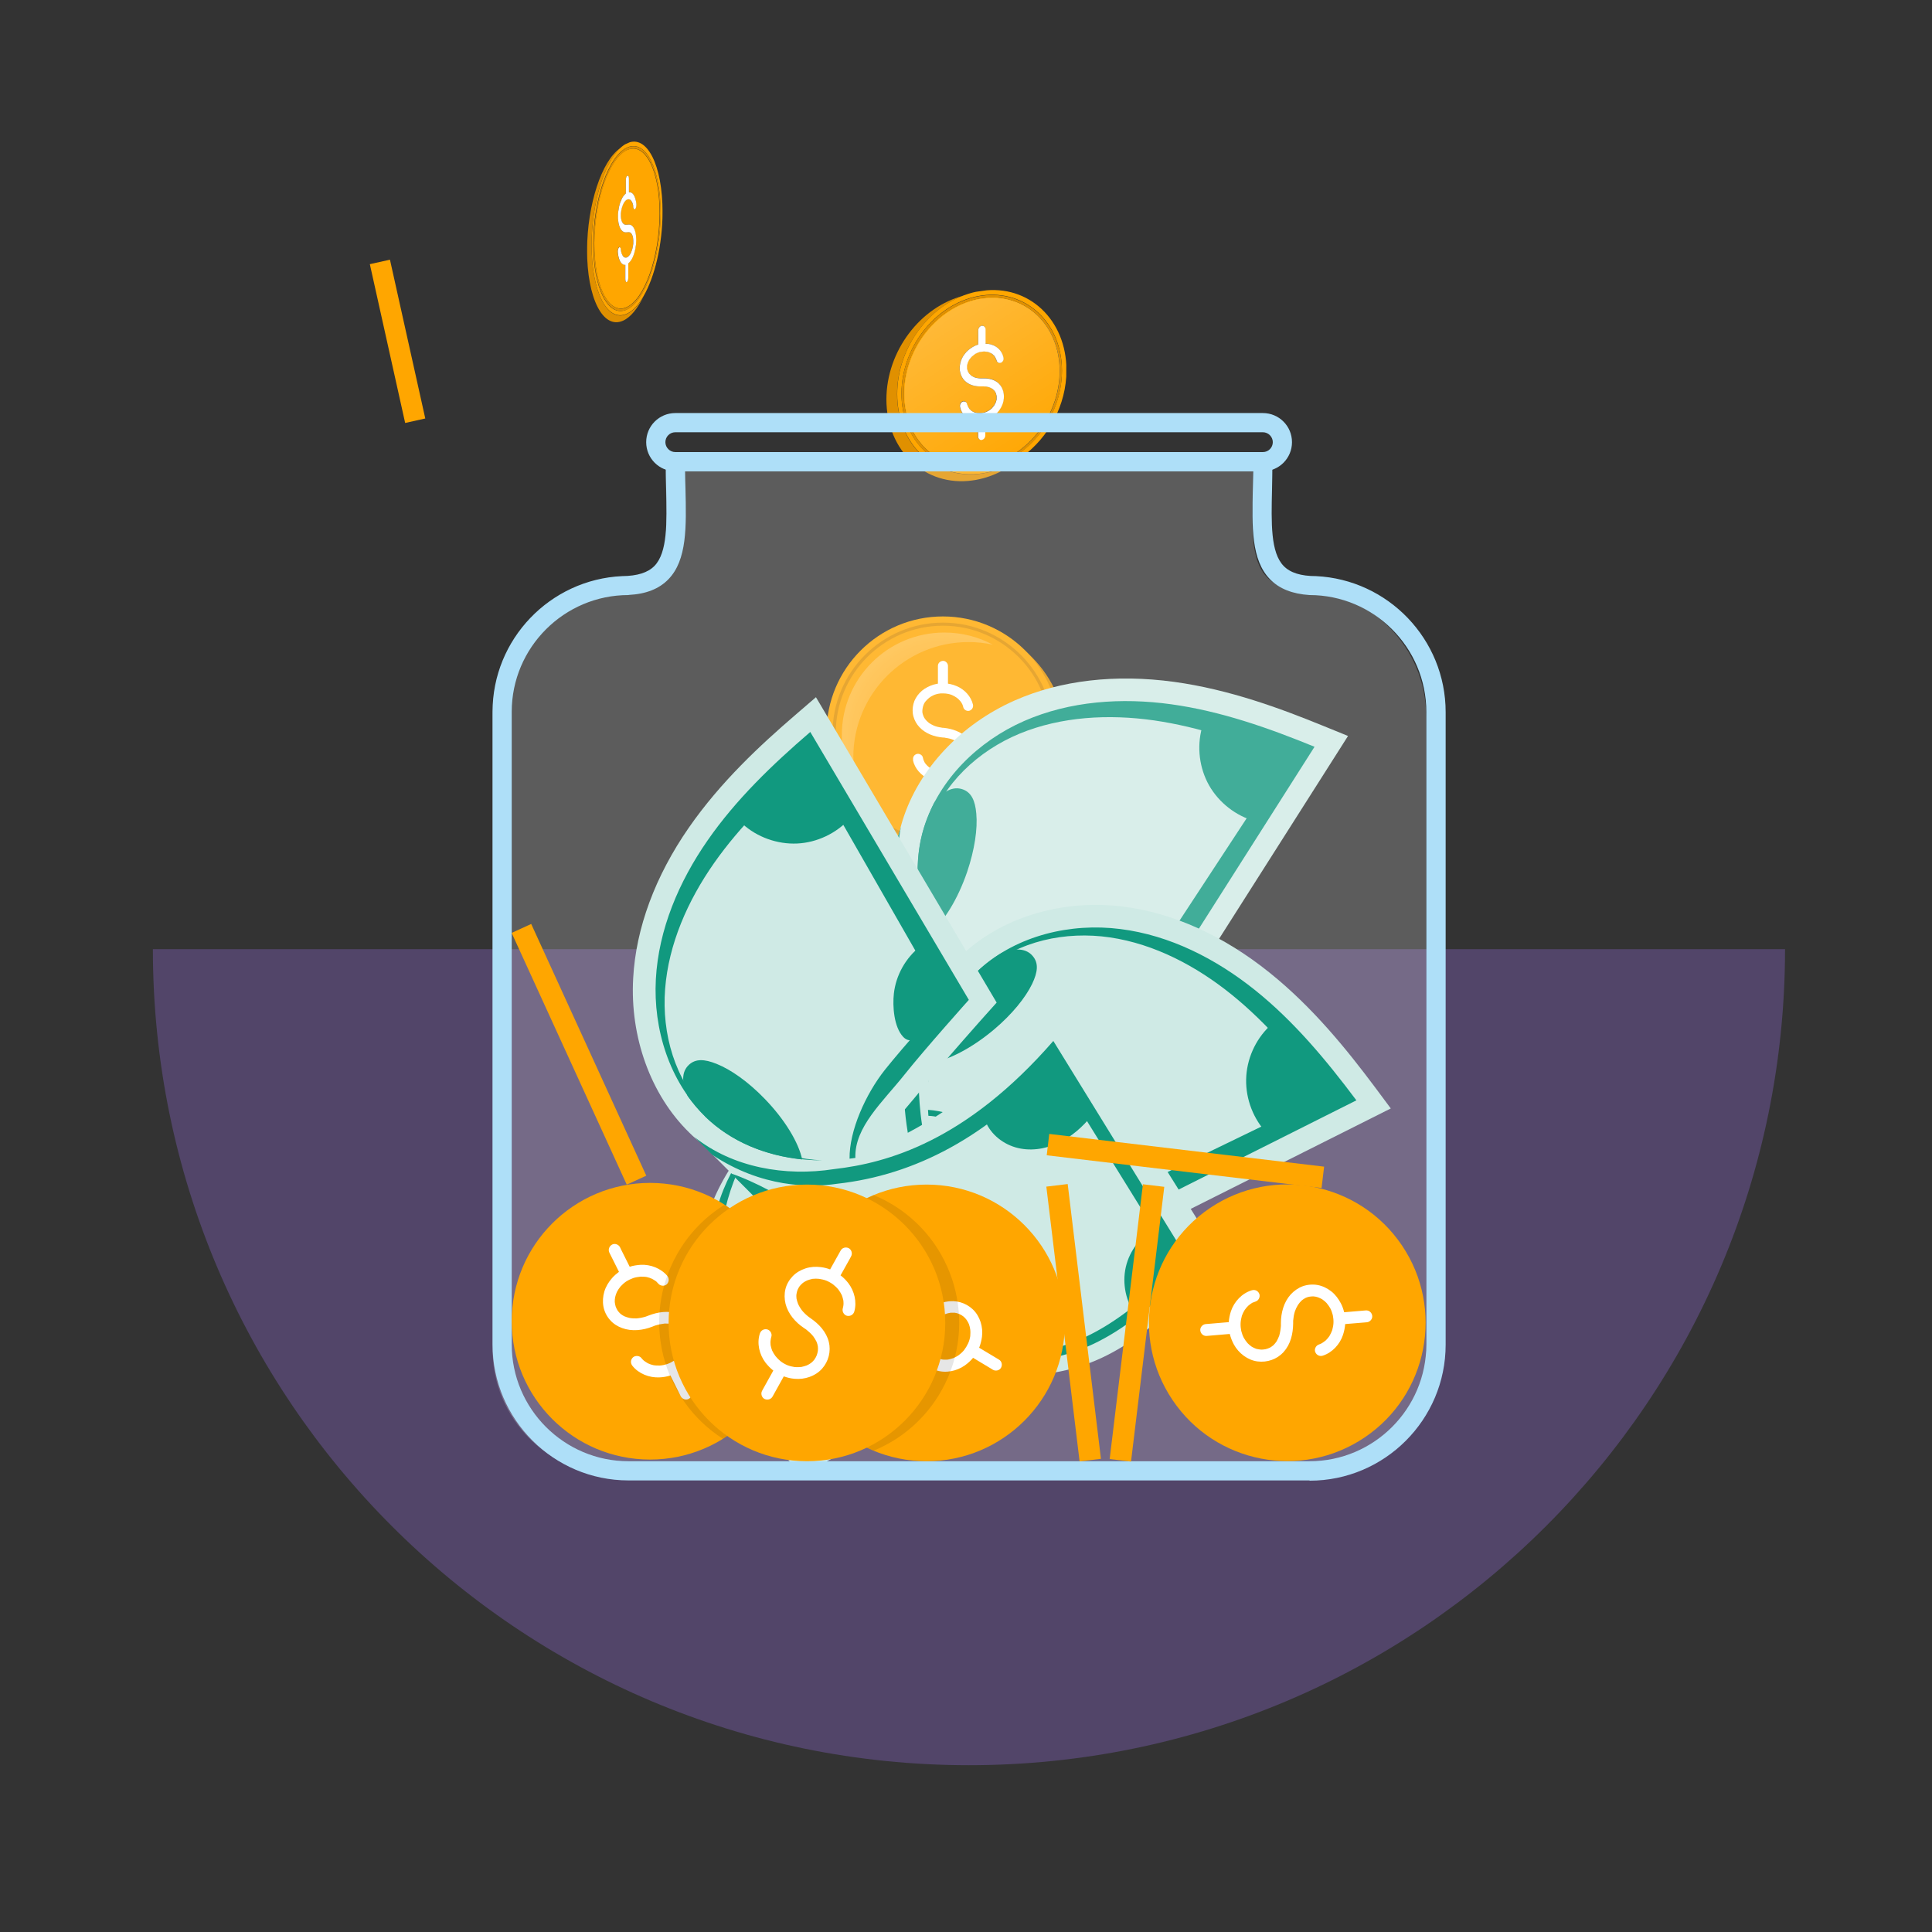 <?xml version="1.0" encoding="UTF-8"?>
<svg id="Layer_1" data-name="Layer 1" xmlns="http://www.w3.org/2000/svg" xmlns:xlink="http://www.w3.org/1999/xlink" viewBox="0 0 150 150">
  <rect x="0" y="0" width="150" height="150" fill="#333333" stroke="none"/>
  <defs>
    <style>
      .cls-1 {
        fill: none;
      }

      .cls-2 {
        fill: url(#linear-gradient);
        opacity: .7;
      }

      .cls-3 {
        clip-path: url(#clippath);
      }

      .cls-4 {
        opacity: .1;
      }

      .cls-5, .cls-6 {
        fill: #fff;
      }

      .cls-7 {
        fill: #ffa600;
      }

      .cls-8 {
        fill: #996ee9;
      }

      .cls-9 {
        fill: #aedff8;
      }

      .cls-10 {
        fill: #cfeae5;
      }

      .cls-11 {
        fill: #e09000;
      }

      .cls-12 {
        fill: #11997f;
      }

      .cls-13 {
        clip-path: url(#clippath-1);
      }

      .cls-6 {
        opacity: .2;
      }

      .cls-14 {
        opacity: .3;
      }

      .cls-15 {
        fill: url(#radial-gradient);
        opacity: .6;
      }

      .cls-16 {
        isolation: isolate;
      }
    </style>
    <radialGradient id="radial-gradient" cx="73.46" cy="57.13" fx="73.46" fy="57.13" r="8.45" gradientUnits="userSpaceOnUse">
      <stop offset="0" stop-color="#fff" stop-opacity="0"/>
      <stop offset="1" stop-color="#fff" stop-opacity=".4"/>
    </radialGradient>
    <clipPath id="clippath">
      <polygon class="cls-1" points="68.8 38.24 68.83 23.63 82.8 21.67 82.77 36.28 68.8 38.24"/>
    </clipPath>
    <linearGradient id="linear-gradient" x1="79.85" y1="35.21" x2="73.25" y2="25.07" gradientUnits="userSpaceOnUse">
      <stop offset="0" stop-color="#fff" stop-opacity=".02"/>
      <stop offset="1" stop-color="#fff" stop-opacity=".3"/>
    </linearGradient>
    <clipPath id="clippath-1">
      <polygon class="cls-1" points="45.56 26.16 45.61 12.51 51.46 9.9 51.41 23.55 45.56 26.16"/>
    </clipPath>
  </defs>
  <g>
    <g>
      <circle class="cls-11" cx="73.72" cy="57.41" r="9.04"/>
      <circle class="cls-7" cx="73.21" cy="56.9" r="9.04"/>
      <g>
        <path class="cls-5" d="m72.82,60.52v1.68c0,.2.18.4.39.39s.39-.17.39-.39v-1.68c0-.2-.18-.4-.39-.39s-.39.17-.39.39h0Z"/>
        <path class="cls-5" d="m72.82,51.7v1.59c0,.2.18.4.39.39s.39-.17.39-.39v-1.59c0-.2-.18-.4-.39-.39s-.39.17-.39.39h0Z"/>
        <path class="cls-5" d="m70.88,59.02c.14.65.64,1.2,1.24,1.46.35.15.72.24,1.1.23s.74-.09,1.08-.24c.59-.26,1.09-.8,1.23-1.44s-.03-1.28-.47-1.75-1.13-.7-1.78-.77c-.08,0-.17-.01-.25-.02h.1c-.23-.02-.46-.08-.67-.17l.09.04c-.18-.08-.35-.17-.5-.29l.08.06c-.12-.09-.23-.2-.32-.32l.06.08c-.08-.1-.15-.22-.2-.34l.04.09c-.05-.12-.09-.25-.1-.38v.1c0-.13,0-.26.02-.39v.1c0-.13.04-.26.09-.39l-.04.09c.05-.13.12-.25.21-.36l-.06.08c.1-.12.21-.23.33-.33l-.08.06c.14-.11.29-.2.45-.27l-.09.04c.18-.08.37-.13.56-.15h-.1c.21-.01.41-.01.62.01h-.1c.19.01.38.06.56.14l-.09-.04c.16.07.31.16.45.26l-.08-.06c.12.09.23.2.33.32l-.06-.08c.09.11.16.23.22.36l-.04-.09c.03.08.06.16.08.25.05.2.28.33.48.27.2-.07.32-.27.27-.48-.15-.63-.64-1.16-1.24-1.42-.34-.15-.71-.23-1.08-.23-.33,0-.67.06-.98.19s-.61.31-.84.56-.4.53-.48.85-.09.66,0,.98.25.6.47.83c.47.5,1.14.74,1.81.8.08,0,.16.01.24.02h-.1c.24.02.48.08.7.17l-.09-.04c.16.07.32.15.46.26l-.08-.06c.11.09.21.19.3.3l-.06-.08c.08.1.14.21.19.33l-.04-.09c.05.13.09.26.11.39v-.1c0,.14,0,.29-.01.43v-.1c0,.13-.04.26-.09.39l.04-.09c-.05.13-.12.25-.21.36l.06-.08c-.1.12-.21.23-.33.33l.08-.06c-.14.11-.29.2-.45.27l.09-.04c-.18.08-.37.13-.56.15h.1c-.2.01-.41.01-.62-.01h.1c-.2-.01-.39-.06-.57-.14l.09.04c-.16-.07-.31-.16-.45-.26l.08.06c-.12-.09-.23-.2-.33-.32l.06.08c-.09-.11-.16-.23-.21-.36l.04.09c-.04-.09-.07-.19-.09-.29-.04-.2-.29-.33-.48-.27-.21.07-.32.26-.27.48h0Z"/>
      </g>
      <path class="cls-11" d="m73.21,65.48c-4.73,0-8.57-3.85-8.57-8.57s3.85-8.57,8.57-8.57,8.57,3.85,8.57,8.57-3.85,8.57-8.57,8.57Zm0-16.9c-4.59,0-8.32,3.73-8.32,8.32s3.73,8.32,8.32,8.32,8.32-3.73,8.32-8.32-3.73-8.32-8.32-8.32Z"/>
      <path class="cls-15" d="m66.25,58.8c0-4.94,4.01-8.95,8.95-8.95.64,0,1.27.07,1.88.2-1.12-.6-2.4-.94-3.76-.94-4.4,0-7.96,3.56-7.96,7.96,0,1.59.47,3.06,1.27,4.3-.24-.81-.37-1.67-.37-2.56Z"/>
    </g>
    <g>
      <g class="cls-16">
        <g class="cls-3">
          <g>
            <path class="cls-11" d="m74.84,22.95c-3.38.86-6.01,4.3-6.02,8.05,0,4,2.99,6.82,6.7,6.3,1.42-.2,2.74-.86,3.83-1.83-.93.68-2,1.14-3.14,1.3-3.63.51-6.56-2.25-6.56-6.17,0-3.4,2.23-6.55,5.18-7.66"/>
            <path class="cls-7" d="m76.22,32.07c.06,0,.12-.02.18-.04.11-.03.22-.08.33-.14.1-.07.19-.13.28-.21l.18-.23.12-.23.06-.22v-.26s-.06-.23-.06-.23l-.1-.17-.17-.16c-.08-.06-.18-.1-.27-.13-.14-.04-.29-.05-.43-.06h-.14c-.48.03-.98-.09-1.31-.43-.16-.16-.28-.37-.34-.61-.06-.23-.06-.51,0-.76.06-.26.19-.5.35-.72.17-.22.39-.39.61-.53.14-.08.28-.14.43-.19v-.02c0-.36,0-.73,0-1.09,0-.17.13-.32.28-.35.15-.02.28.11.28.27v.16c0,.32,0,.64,0,.96.18,0,.34.03.5.08.43.14.79.5.89.99.04.16-.04.33-.19.4-.02.01-.05.02-.07.02-.12.02-.24-.07-.27-.19l-.05-.13-.12-.22-.18-.17c-.09-.06-.18-.1-.28-.13-.1-.03-.22-.04-.33-.05-.06,0-.12.01-.19.02s-.13.02-.19.03c-.11.04-.22.08-.33.14-.1.07-.18.14-.27.22l-.19.23-.11.23-.06.23v.22s.06.21.06.21l.1.18.19.18c.09.06.18.1.29.14.14.03.28.06.42.06h.14c.47-.03.96.07,1.29.41.32.33.44.83.34,1.33-.1.52-.47.99-.89,1.26-.17.1-.34.18-.52.24v.03c0,.39,0,.77,0,1.16,0,.17-.13.31-.28.34,0,0,0,0-.01,0-.15.02-.27-.11-.27-.27v-.16c0-.34,0-.68,0-1.02-.18,0-.34-.04-.51-.09-.43-.15-.8-.52-.89-1.02-.03-.17.04-.33.19-.41.02,0,.04-.02.07-.02.12-.02.26.06.28.19l.06.17.12.21.18.17c.09.06.18.1.27.13.11.03.22.05.34.05.06,0,.12,0,.18-.01m.02-8.92c-3.34.47-6.06,3.77-6.07,7.38s2.7,6.15,6.04,5.69,6.06-3.78,6.07-7.39c0-3.61-2.7-6.15-6.04-5.68m-.02,13.25c-3.44.48-6.23-2.14-6.22-5.85s2.81-7.12,6.24-7.6,6.23,2.14,6.22,5.85-2.81,7.12-6.24,7.6m.03-13.82c-.48.07-.95.19-1.4.36-2.96,1.11-5.18,4.26-5.18,7.66,0,3.92,2.93,6.68,6.56,6.17,1.14-.16,2.21-.62,3.14-1.3,2.05-1.49,3.44-4.02,3.44-6.71,0-3.92-2.93-6.68-6.56-6.17"/>
            <path class="cls-5" d="m76.23,25.29c-.15.03-.28.18-.28.35v1.09s0,.02,0,.02c-.15.05-.3.11-.43.19-.22.14-.44.3-.61.53-.17.21-.29.46-.35.72-.06.25-.07.53,0,.76.06.24.18.45.34.61.34.34.83.46,1.31.44h.14c.14,0,.29.02.43.06.1.04.19.08.27.13l.17.16.1.17.06.23v.26s-.06.22-.06.22l-.12.23-.18.23c-.09.08-.18.15-.28.21-.1.06-.22.11-.33.14-.06.02-.12.03-.18.04s-.12.01-.18.01c-.11,0-.22-.02-.34-.05-.1-.04-.18-.08-.27-.13l-.18-.17-.12-.21-.06-.17c-.02-.13-.15-.2-.28-.19-.02,0-.04,0-.07.02-.15.07-.22.24-.19.41.1.5.46.87.89,1.02.17.05.34.08.51.09v1.02s0,.16,0,.16c0,.15.12.29.27.27,0,0,0,0,.01,0,.15-.03.28-.17.28-.34v-1.16s0-.03,0-.03c.18-.06.35-.14.52-.24.42-.27.79-.74.89-1.26.1-.5-.02-1-.34-1.33-.33-.34-.82-.44-1.29-.42h-.14c-.14,0-.29-.03-.42-.06-.1-.04-.2-.08-.29-.14l-.19-.18-.1-.18-.06-.21v-.22s.06-.23.06-.23l.11-.23.19-.23c.09-.08.18-.15.27-.22.11-.06.22-.1.33-.14.06-.01.13-.02.19-.03s.13-.02.19-.02c.11.01.22.02.33.05.1.04.19.08.28.13l.18.17.12.22.05.13c.03.13.15.21.27.19.02,0,.05-.01.07-.02.15-.07.23-.24.19-.4-.1-.49-.46-.85-.89-.99-.16-.06-.33-.08-.5-.08v-.96s0-.16,0-.16c0-.16-.13-.29-.28-.27"/>
            <path class="cls-11" d="m76.21,36.22c-3.34.47-6.05-2.08-6.04-5.69s2.73-6.91,6.07-7.38,6.05,2.07,6.04,5.68c0,3.61-2.73,6.92-6.07,7.39m.02-13.26c-3.44.48-6.24,3.89-6.24,7.6s2.78,6.33,6.22,5.85,6.24-3.89,6.24-7.6-2.78-6.33-6.22-5.85"/>
          </g>
        </g>
      </g>
      <path class="cls-2" d="m76.26,36.24c-3.34.47-6.05-2.08-6.04-5.68,0-3.6,2.73-6.91,6.06-7.38s6.05,2.08,6.04,5.68c0,3.6-2.73,6.91-6.06,7.38"/>
    </g>
    <g class="cls-16">
      <g class="cls-13">
        <g>
          <path class="cls-11" d="m48.15,11.51c-1.43.97-2.55,4.36-2.57,7.88-.01,3.74,1.23,6.21,2.79,5.51.59-.26,1.13-.94,1.59-1.88-.39.67-.83,1.15-1.3,1.36-1.52.68-2.74-1.74-2.73-5.4.01-3.2.96-6.28,2.22-7.46"/>
          <path class="cls-7" d="m48.68,19.98s.05-.03.08-.05c.05-.04.1-.09.14-.15.04-.06.08-.13.11-.21l.08-.23.05-.22.03-.21v-.24s-.02-.21-.02-.21l-.04-.16-.07-.14s-.07-.08-.11-.11c-.06-.03-.12-.03-.18-.03h-.06c-.2.06-.41-.03-.55-.33-.07-.14-.12-.33-.14-.54-.02-.22-.02-.48,0-.72.03-.25.08-.48.15-.69.07-.22.16-.39.26-.53.06-.08.12-.14.18-.19v-.02c0-.34,0-.68,0-1.02,0-.16.06-.3.12-.34,0,0,0,0,0,0,.06-.03.11.09.11.23v.15c0,.3,0,.6,0,.89.07,0,.14.02.21.05.18.1.33.43.37.87.01.15-.02.31-.09.39,0,.01-.02.02-.03.02-.05.02-.1-.04-.12-.16v-.13s-.06-.19-.06-.19l-.08-.15s-.07-.09-.12-.12c-.04-.02-.09-.03-.14-.03-.03,0-.05.02-.08.03s-.05.03-.08.04c-.05.05-.09.09-.14.16-.04.06-.08.13-.11.21l-.08.23-.05.22-.03.22v.21s.02.19.02.19l.04.17.08.16s.08.09.12.11c.06.03.12.04.18.04h.06c.2-.05.4,0,.54.3.13.29.18.75.14,1.22-.05.49-.2.95-.38,1.22-.07.1-.14.19-.22.25v.04c0,.35,0,.71,0,1.08,0,.16-.06.31-.12.33,0,0,0,0,0,0-.06.03-.11-.09-.11-.23v-.15c0-.32,0-.64,0-.96-.07,0-.14,0-.21-.05-.18-.11-.33-.44-.37-.9-.01-.15.02-.31.08-.39,0-.01.02-.02.03-.02.05-.02.1.04.12.16l.02.16.05.18.08.16s.07.08.11.11c.05.02.09.03.14.03.03,0,.05-.01.08-.02m.03-8.34c-1.4.63-2.55,3.87-2.56,7.24s1.12,5.6,2.51,4.98,2.54-3.87,2.56-7.24-1.12-5.59-2.51-4.97m-.05,12.4c-1.44.64-2.6-1.65-2.59-5.13s1.19-6.81,2.64-7.46,2.6,1.65,2.59,5.12-1.2,6.82-2.63,7.46m.05-12.92c-.19.09-.38.22-.56.39-1.25,1.18-2.2,4.27-2.22,7.46-.01,3.66,1.2,6.08,2.73,5.4.47-.21.91-.69,1.3-1.36.87-1.5,1.47-3.97,1.48-6.5.01-3.66-1.2-6.07-2.72-5.39"/>
          <path class="cls-5" d="m48.71,13.64s0,0,0,0c-.07.04-.12.18-.12.34v1.02s0,.02,0,.02c-.06.05-.12.12-.18.19-.1.14-.18.31-.26.53-.07.21-.12.44-.15.69-.03.24-.03.5,0,.72.02.22.08.41.14.54.14.3.35.39.55.34h.06c.06-.01.12,0,.18.02.04.03.08.06.11.11l.07.14.04.16.02.21v.24s-.03.21-.03.21l-.05.22-.08.23c-.03.08-.07.15-.11.21-.04.06-.09.11-.14.15-.03.02-.05.04-.08.05s-.05.02-.08.02c-.05,0-.09,0-.14-.03-.04-.03-.08-.06-.11-.11l-.08-.16-.05-.18-.02-.16c-.01-.12-.06-.18-.12-.16,0,0-.02.01-.03.02-.06.08-.1.24-.08.39.04.46.19.79.37.9.07.05.14.06.21.05v.96s0,.15,0,.15c0,.15.05.26.11.23,0,0,0,0,0,0,.06-.03.12-.18.12-.33v-1.08s0-.04,0-.04c.07-.06.15-.14.22-.25.18-.27.33-.74.38-1.22.04-.48,0-.93-.14-1.22-.14-.3-.34-.36-.54-.31h-.06c-.06,0-.12,0-.18-.03-.04-.02-.08-.07-.12-.11l-.08-.16-.04-.17-.02-.19v-.21s.03-.22.03-.22l.05-.22.08-.23c.04-.08.07-.15.11-.21.05-.07.09-.11.14-.16.03-.02.05-.03.08-.04s.05-.02.08-.03c.05,0,.09.01.14.03.04.02.08.07.12.12l.08.15.05.19v.13c.03.12.08.18.13.16.01,0,.02-.01.03-.02.06-.08.1-.24.09-.39-.05-.44-.19-.77-.37-.87-.07-.04-.14-.05-.21-.05v-.89s0-.15,0-.15c0-.15-.05-.26-.11-.23"/>
          <path class="cls-11" d="m48.67,23.86c-1.4.63-2.53-1.61-2.51-4.98s1.16-6.61,2.56-7.24,2.52,1.6,2.51,4.97-1.16,6.62-2.56,7.24m.05-12.4c-1.44.64-2.62,3.99-2.64,7.46s1.15,5.77,2.59,5.13,2.62-3.99,2.63-7.46-1.15-5.76-2.59-5.12"/>
        </g>
      </g>
    </g>
    <rect class="cls-7" x="30.07" y="20.18" width="1.6" height="12.63" transform="translate(-5.02 7.34) rotate(-12.54)"/>
  </g>
  <g class="cls-14">
    <path class="cls-8" d="m138.59,73.69c0,34.99-28.37,63.36-63.36,63.36S11.87,108.69,11.87,73.69h126.72Z"/>
  </g>
  <g>
    <g>
      <path class="cls-10" d="m72.73,77.1c-.1-.14-.19-.27-.29-.41l-1.1-1.63c-1.7-3.38-2.28-7.43-1.46-10.67.06-.24.13-.48.2-.71,1.25-3.97,4.51-7.45,8.71-9.3,3.56-1.57,7.83-2.06,12.37-1.44,4.29.59,8.25,2.06,11.56,3.41l1.94.79-14.78,23.25-1.24-.33s-4.94-1.31-7.34-1.8c-.56-.11-1.12-.25-1.66-.38-1.82-.45-3.55-.87-4.63-.27l-1.36.75-.91-1.26Z"/>
      <path class="cls-10" d="m80.03,105.04c-8.76-2.62-11.84-4.71-14.44-8.64-2.32-3.24-3.09-7.53-2.16-12.09l.02-.1.2-.61,6.15-18.85,3.38.89c-.61,3.01.44,9.27.44,9.27,2.06,3.11,8.77,7.76,18.41,10.18l-12.01,19.94Z"/>
      <path class="cls-12" d="m74.16,76.08c-.09-.12-.18-.25-.26-.37,1.91-1,5.02-1.16,7.42-.67,2.28.47,6.82,1.68,6.82,1.68l11.66-17.78c-3.3-1.33-6.69-2.5-10.21-3.01-3.52-.5-7.2-.3-10.43,1.03-3.23,1.34-5.97,3.9-7,7.14-.92,2.88-.7,6.79.67,9.77-1.52-3.01-2.08-6.46-1.07-9.67,1.16-3.7,4.19-6.66,7.75-8.22s7.58-1.83,11.42-1.3c3.84.53,7.54,1.83,11.13,3.3l-12.97,20.4s-4.96-1.32-7.44-1.83c-2.61-.53-5.38-1.63-7.49-.47Z"/>
      <path class="cls-12" d="m65.52,94.31c-2.24-3.12-2.64-7.03-1.89-10.75l.17-.51c-.76,3.79.42,8.29,2.27,10.89l.02.04c1.93,2.95,4.03,5.72,11.86,8.2l9.53-15.69c-7.2-2.07-12.37-5.61-15.77-10.79-1.21-1.71-2.91-5.07-2.36-9.65l.6-1.84c-.75,3.72.45,7.65,2.69,10.77,2.29,3.47,6.56,8.16,16.58,10.68l-10.69,17.5h-.05c-8.53-2.54-10.66-5.38-12.96-8.84Z"/>
      <path class="cls-12" d="m71.75,64.2c.21-.66.48-1.29.79-1.9.69-.86,1.44-1.29,2.22-1.01.65.24.95.85,1.04,1.88.11,1.18-.13,2.8-.71,4.52-.74,2.17-1.86,3.94-2.9,4.77-1.02-2.65-1.29-5.54-.44-8.26Z"/>
      <path class="cls-12" d="m68.42,75.75c-.97,5.09-1.79,9.25-4.19,8.91-.27-.04-.5-.28-.67-.69.02-.13.05-.27.07-.4l5.08-15.56c.24,1.71.3,4.64-.29,7.74Z"/>
      <path class="cls-12" d="m93.32,56.51c-.41,1.49-.2,3.14.56,4.48.77,1.34,2.08,2.36,3.57,2.77.87-1.87,1.93-3.66,3.1-5.36-2.3-.84-4.85-1.35-7.24-1.89Z"/>
      <path class="cls-12" d="m86.89,72.96c1.35-.5,2.89-.44,4.19.17-.58,1.57-1.3,3.09-2.13,4.54-.55-.67-1.47-.91-2.33-1.05-.72-.12-2.85-.27-2.41-1.49.36-.99,1.75-1.82,2.67-2.16Z"/>
      <path class="cls-12" d="m81.41,83.64c-.8.8-1.11,2.03-.89,3.14s.91,2.1,1.8,2.8,1.98,1.13,3.08,1.36c.96-1.69,1.89-3.38,2.85-5.07-2.29-.55-4.65-1.38-6.84-2.24Z"/>
      <path class="cls-12" d="m80.11,99.54c-1.03-.84-2.44-1.2-3.74-.95s-2.48,1.1-3.13,2.27c1.51.9,3.2,1.45,4.95,1.62.64-1.01,1.28-1.92,1.92-2.93Z"/>
    </g>
    <path class="cls-6" d="m100.92,45.83h.5c-5.02,0-4.13-4.3-4.13-9.61h-45.61c0,5.31.89,9.61-4.13,9.61h.5c-5.42,0-9.81,4.39-9.81,9.81v49.11c0,5.42,4.39,9.81,9.81,9.81h52.87c5.42,0,9.81-4.39,9.81-9.81v-49.11c0-5.42-4.39-9.81-9.81-9.81Z"/>
    <g>
      <path class="cls-10" d="m70.33,86.77c-.01-.17-.03-.33-.03-.5l-.11-1.96c.27-3.77,1.86-7.54,4.23-9.91.17-.17.36-.35.54-.51,3.11-2.77,7.69-4.08,12.25-3.5,3.85.48,7.78,2.25,11.35,5.12,3.38,2.71,6.02,6,8.17,8.87l1.25,1.68-24.62,12.36-.9-.92s-3.56-3.66-5.37-5.32c-.42-.39-.83-.79-1.23-1.18-1.34-1.32-2.6-2.57-3.84-2.61l-1.56-.05-.13-1.55Z"/>
      <path class="cls-10" d="m62.24,114.49c-6.18-6.75-7.74-10.12-7.95-14.83-.32-3.97,1.22-8.05,4.35-11.48l.07-.07.48-.42,14.96-13.01,2.45,2.5c-2.07,2.27-4.38,8.18-4.38,8.18.17,3.72,3.54,11.16,10.57,18.19l-20.54,10.94Z"/>
      <path class="cls-12" d="m72.08,86.62c-.01-.15-.02-.3-.03-.45,2.16.12,4.91,1.58,6.71,3.23,1.71,1.57,4.99,4.94,4.99,4.94l19.13-9.27c-2.15-2.83-4.46-5.58-7.22-7.82-2.76-2.24-6.02-3.96-9.48-4.47-3.46-.51-7.13.28-9.68,2.53-2.27,2-4.08,5.46-4.44,8.73.24-3.36,1.54-6.61,4.05-8.84,2.9-2.58,7.02-3.56,10.87-3.07,3.85.48,7.44,2.32,10.47,4.75,3.03,2.43,5.53,5.44,7.86,8.55l-21.6,10.84s-3.57-3.68-5.45-5.39c-1.97-1.8-3.78-4.16-6.18-4.25Z"/>
      <path class="cls-12" d="m55.3,97.84c-.32-3.83,1.34-7.39,3.9-10.19l.41-.36c-2.6,2.87-3.9,7.33-3.65,10.51v.04c.15,3.52.52,6.98,5.97,13.12l16.24-8.57c-5.12-5.47-7.73-11.16-7.99-17.36-.16-2.09.11-5.85,2.93-9.5l1.46-1.27c-2.56,2.8-3.55,6.8-3.22,10.62.19,4.15,1.44,10.38,8.74,17.68l-18.16,9.53-.04-.02c-6.01-6.56-6.39-10.09-6.57-14.25Z"/>
      <path class="cls-12" d="m76.12,75.2c.52-.46,1.07-.87,1.66-1.22,1.04-.39,1.9-.37,2.42.27.44.54.38,1.21-.07,2.15-.52,1.07-1.55,2.34-2.93,3.51-1.75,1.48-3.62,2.43-4.94,2.61.48-2.8,1.73-5.42,3.86-7.31Z"/>
      <path class="cls-12" d="m67.33,83.39c-3.45,3.87-6.28,7.01-8.17,5.49-.22-.17-.28-.49-.22-.93.09-.1.18-.21.27-.31l12.35-10.74c-.67,1.59-2.13,4.14-4.22,6.49Z"/>
      <path class="cls-12" d="m98.57,79.67c-1.12,1.07-1.79,2.59-1.82,4.14s.57,3.09,1.64,4.21c1.71-1.16,3.53-2.15,5.41-3.01-1.54-1.9-3.47-3.65-5.24-5.34Z"/>
      <path class="cls-12" d="m84.61,90.49c1.41.26,2.71,1.11,3.51,2.3-1.3,1.05-2.7,1.98-4.16,2.8-.13-.86-.79-1.53-1.46-2.1-.56-.47-2.3-1.7-1.3-2.51.81-.66,2.43-.66,3.4-.48Z"/>
      <path class="cls-12" d="m74.42,96.84c-1.1.27-1.99,1.18-2.38,2.24s-.3,2.27.1,3.33,1.12,1.98,1.95,2.75c1.69-.96,3.36-1.93,5.05-2.88-1.68-1.65-3.29-3.57-4.72-5.44Z"/>
      <path class="cls-12" d="m65.14,109.81c-.45-1.25-1.47-2.28-2.72-2.74s-2.7-.33-3.85.34c.83,1.55,2,2.89,3.42,3.93,1.07-.54,2.08-.99,3.15-1.53Z"/>
    </g>
    <g>
      <path class="cls-10" d="m66.67,91.63c-.17.03-.33.05-.5.07l-1.95.25c-3.78-.01-7.65-1.33-10.18-3.53-.19-.16-.37-.33-.54-.5-2.97-2.91-4.6-7.39-4.34-11.98.21-3.88,1.71-7.92,4.32-11.68,2.47-3.56,5.57-6.43,8.28-8.76l1.59-1.37,14.03,23.71-.86.96s-3.41,3.81-4.93,5.73c-.36.45-.73.88-1.09,1.31-1.22,1.43-2.38,2.77-2.34,4.01l.06,1.56-1.54.24Z"/>
      <path class="cls-10" d="m94.89,97.78c-6.3,6.63-9.56,8.42-14.24,8.96-3.94.6-8.11-.66-11.76-3.55l-.08-.06-.45-.45-14.02-14.02,2.33-2.61c2.41,1.91,8.47,3.8,8.47,3.8,3.7-.42,10.89-4.3,17.42-11.8l12.34,19.73Z"/>
      <path class="cls-12" d="m66.41,89.9c-.15.02-.3.04-.45.06-.03-2.16,1.24-5.01,2.76-6.92,1.45-1.82,4.59-5.32,4.59-5.32l-10.57-18.45c-2.68,2.34-5.26,4.83-7.3,7.74-2.04,2.91-3.53,6.28-3.8,9.77-.27,3.49.77,7.09,3.19,9.48,2.16,2.12,5.73,3.69,9.01,3.83-3.37-.01-6.7-1.07-9.1-3.43-2.77-2.72-4.03-6.75-3.82-10.63s1.8-7.59,4.01-10.77c2.21-3.19,5.04-5.9,7.98-8.43l12.31,20.8s-3.42,3.82-5,5.81c-1.66,2.09-3.89,4.06-3.81,6.46Z"/>
      <path class="cls-12" d="m78.75,105.86c-3.8.59-7.46-.83-10.43-3.18l-.38-.38c3.04,2.39,7.58,3.38,10.74,2.91h.04c3.5-.39,6.93-1.01,12.68-6.86l-9.67-15.61c-5.1,5.48-10.6,8.49-16.76,9.17-2.07.31-5.84.3-9.68-2.26l-1.36-1.36c2.97,2.36,7.03,3.07,10.82,2.48,4.13-.47,10.25-2.16,17.03-9.95l10.76,17.46-.02.05c-6.13,6.45-9.63,7.07-13.76,7.55Z"/>
      <path class="cls-12" d="m54.73,86.67c-.49-.48-.94-1.01-1.34-1.57-.46-1.01-.5-1.87.1-2.43.51-.47,1.18-.46,2.15-.07,1.1.44,2.44,1.38,3.7,2.68,1.6,1.64,2.67,3.44,2.94,4.74-2.82-.29-5.53-1.36-7.56-3.35Z"/>
      <path class="cls-12" d="m63.51,94.87c4.1,3.17,7.43,5.78,6.05,7.77-.16.23-.47.32-.91.28-.11-.08-.22-.16-.33-.25l-11.57-11.57c1.63.56,4.27,1.84,6.77,3.76Z"/>
      <path class="cls-12" d="m57.64,63.96c1.14,1.04,2.71,1.6,4.25,1.53s3.05-.79,4.08-1.93c-1.28-1.62-2.39-3.37-3.38-5.19-1.79,1.67-3.4,3.71-4.96,5.6Z"/>
      <path class="cls-12" d="m69.4,77.14c.16-1.43.92-2.78,2.05-3.66,1.13,1.23,2.16,2.55,3.08,3.95-.85.19-1.48.9-1.99,1.6-.43.59-1.53,2.41-2.42,1.47-.72-.77-.83-2.38-.72-3.36Z"/>
      <path class="cls-12" d="m76.44,86.86c.35,1.08,1.31,1.9,2.4,2.22s2.28.15,3.31-.33,1.9-1.25,2.61-2.13c-1.07-1.62-2.16-3.21-3.23-4.84-1.53,1.79-3.34,3.53-5.1,5.09Z"/>
      <path class="cls-12" d="m90.02,95.22c-1.22.53-2.18,1.63-2.55,2.91s-.14,2.71.6,3.82c1.49-.93,2.74-2.2,3.68-3.68-.61-1.03-1.13-2.01-1.74-3.04Z"/>
    </g>
    <g>
      <path class="cls-9" d="m101.67,114.94h-52.87c-5.82,0-10.56-4.74-10.56-10.56v-49.11c0-5.65,4.47-10.28,10.06-10.54h0c1.18-.01,2-.27,2.51-.79,1.02-1.05.97-3.33.91-5.96-.02-.68-.03-1.39-.03-2.12v-.74h47.1v.74c0,.73-.02,1.44-.03,2.12-.06,2.64-.12,4.92.91,5.97.51.52,1.33.78,2.51.78h0c5.59.27,10.06,4.9,10.06,10.56v49.11c0,5.82-4.74,10.56-10.56,10.56ZM48.8,46.2c-5,0-9.07,4.07-9.07,9.07v49.11c0,5,4.07,9.07,9.07,9.07h52.87c5,0,9.07-4.07,9.07-9.07v-49.11c0-5-4.07-9.07-9.07-9.07h0c-1.34-.09-2.35-.49-3.07-1.23-1.46-1.5-1.4-4.06-1.33-7.04.01-.44.02-.89.03-1.34h-44.11c0,.46.02.91.03,1.35.07,2.97.13,5.54-1.33,7.04-.72.74-1.73,1.14-3.07,1.21h0Z"/>
      <path class="cls-9" d="m98.05,36.59h-45.62c-1.25,0-2.26-1.01-2.26-2.26s1.01-2.26,2.26-2.26h45.62c1.25,0,2.26,1.01,2.26,2.26s-1.01,2.26-2.26,2.26Zm-45.62-3.03c-.43,0-.77.35-.77.77s.35.77.77.77h45.62c.43,0,.77-.35.77-.77s-.35-.77-.77-.77h-45.62Z"/>
    </g>
    <g>
      <circle class="cls-7" cx="50.47" cy="102.58" r="10.74"/>
      <path class="cls-5" d="m52.65,102.01c-.75-.28-1.58-.15-2.3.13-.07.03-.14.05-.21.08-.23.07-.47.12-.71.14-.19,0-.38,0-.57-.04-.14-.03-.27-.08-.4-.13-.1-.05-.2-.12-.29-.19-.08-.08-.16-.16-.22-.25-.06-.1-.11-.2-.15-.31-.03-.11-.06-.23-.07-.35,0-.13,0-.25.03-.38.03-.14.08-.28.14-.41.08-.15.17-.29.28-.42.13-.14.27-.27.43-.38.17-.11.36-.2.55-.27.18-.06.37-.09.56-.11.17,0,.34,0,.5.03.14.03.28.08.41.14.11.06.22.13.32.2.06.06.12.12.17.18.15.18.48.21.65.04.18-.18.2-.45.04-.65-.5-.59-1.3-.9-2.07-.86-.29.02-.57.06-.85.15l-.65-1.3-.1-.21c-.11-.22-.4-.33-.62-.21-.22.12-.32.39-.21.62l.74,1.48v.02c-.19.14-.37.3-.53.48-.27.31-.48.65-.6,1.05-.11.37-.14.77-.07,1.16.07.38.25.75.51,1.04.25.29.58.5.94.63.76.28,1.61.18,2.35-.11.07-.03.13-.05.2-.08.25-.08.5-.13.75-.16.17,0,.34,0,.5.03.12.03.24.07.36.12.1.05.19.11.28.18.09.08.17.17.24.27.07.11.13.22.17.34.03.11.06.23.07.35,0,.13,0,.25-.03.38-.03.14-.08.28-.14.41-.08.15-.17.29-.28.42-.13.14-.27.27-.43.38-.17.11-.35.2-.55.27-.19.06-.38.1-.57.11-.17,0-.34,0-.5-.03-.14-.03-.28-.08-.41-.14-.11-.06-.21-.13-.31-.2-.08-.07-.15-.14-.21-.22-.15-.19-.48-.2-.65-.04-.19.18-.2.45-.04.65.49.62,1.32.94,2.1.9.29-.01.58-.06.85-.15l.69,1.39.11.22c.11.22.4.33.62.21.22-.12.32-.39.21-.62l-.78-1.57-.02-.04c.24-.17.46-.37.65-.6.49-.59.73-1.43.55-2.18-.18-.74-.71-1.35-1.43-1.62Z"/>
    </g>
    <rect class="cls-7" x="82.53" y="91.94" width="1.67" height="21.49" transform="translate(-11.74 10.77) rotate(-6.9)"/>
    <rect class="cls-7" x="44.11" y="71.11" width="1.67" height="21.49" transform="translate(-29.96 26.1) rotate(-24.57)"/>
    <rect class="cls-7" x="87.45" y="91.97" width="1.67" height="21.49" transform="translate(163.58 215.29) rotate(-173.1)"/>
    <g>
      <circle class="cls-7" cx="71.94" cy="102.71" r="10.74"/>
      <path class="cls-5" d="m73.47,101.06c-.78.16-1.41.72-1.87,1.34-.04.06-.09.12-.13.18-.16.19-.33.36-.52.5-.16.11-.32.2-.5.27-.13.05-.27.08-.41.1-.12,0-.23,0-.35,0-.11-.02-.22-.05-.32-.09-.1-.05-.2-.11-.3-.18-.09-.08-.17-.16-.25-.26-.07-.11-.13-.22-.18-.33-.05-.14-.08-.28-.1-.42-.02-.17-.01-.34,0-.51.03-.19.08-.37.16-.55.09-.19.19-.36.31-.53.12-.15.26-.28.41-.4.14-.1.29-.18.44-.24.14-.05.28-.08.42-.11.13-.01.25,0,.38,0,.08.01.16.03.24.06.23.07.51-.08.57-.32.06-.25-.07-.49-.32-.57-.74-.23-1.58-.06-2.2.39-.24.17-.45.36-.63.58l-1.25-.75-.2-.12c-.21-.12-.51-.06-.63.16-.12.22-.06.5.16.63l1.42.85h.02c-.09.24-.16.48-.2.71-.06.4-.05.81.06,1.21.11.37.3.73.57,1.01.27.28.62.5.99.61.37.11.76.11,1.13.03.79-.17,1.45-.71,1.92-1.35.04-.06.08-.12.13-.17.16-.2.35-.38.55-.54.14-.1.28-.18.44-.24.12-.04.24-.07.37-.09.11,0,.22,0,.33,0,.12.02.24.05.35.1.12.05.23.12.33.2.09.08.17.16.24.26.07.1.13.22.18.33.05.14.08.28.1.42.02.17.01.34,0,.51-.03.19-.08.37-.16.55-.09.19-.19.36-.31.52-.12.15-.26.28-.42.4-.14.1-.29.18-.44.24-.14.05-.28.08-.42.11-.12.01-.25,0-.37,0-.1-.02-.2-.04-.3-.07-.23-.08-.51.09-.57.32-.06.26.08.48.32.57.75.26,1.61.08,2.25-.37.24-.17.45-.36.64-.59l1.33.8.21.13c.21.12.51.06.63-.16.12-.22.06-.5-.16-.63l-1.5-.9-.04-.02c.11-.27.18-.56.22-.85.1-.76-.15-1.6-.71-2.13-.55-.52-1.33-.75-2.08-.59Z"/>
    </g>
    <path class="cls-4" d="m52.54,97.43c-2.78,4.99-1.16,11.24,3.59,14.28,1.5-.93,2.79-2.24,3.71-3.89,2.78-4.99,1.16-11.24-3.59-14.28-1.5.93-2.79,2.24-3.71,3.89Z"/>
    <path class="cls-4" d="m68.96,93.33c-.37-.21-.74-.38-1.12-.54-2.16.89-4.05,2.49-5.28,4.69-2.89,5.18-1.03,11.72,4.15,14.61.37.21.74.38,1.12.54,2.16-.89,4.05-2.49,5.28-4.69,2.89-5.18,1.03-11.72-4.15-14.61Z"/>
    <g>
      <circle class="cls-7" cx="62.65" cy="102.71" r="10.74"/>
      <path class="cls-5" d="m64.35,104.19c-.19-.78-.76-1.39-1.4-1.83-.06-.04-.12-.08-.18-.13-.19-.15-.37-.32-.52-.51-.11-.15-.21-.31-.29-.49-.05-.13-.09-.27-.12-.41-.01-.12-.02-.23,0-.35.02-.11.04-.22.08-.32.05-.11.1-.21.17-.3.08-.09.16-.18.25-.25.1-.07.21-.14.33-.19.14-.05.27-.09.42-.12.17-.02.34-.02.51,0,.19.03.38.07.56.14.19.08.37.18.53.3.15.12.29.25.41.4.1.14.19.28.26.43.05.14.09.27.12.42.01.12.02.25,0,.38-.01.08-.03.16-.05.24-.06.23.1.51.34.56.25.05.49-.09.56-.34.21-.75,0-1.58-.46-2.19-.18-.23-.38-.44-.61-.61l.71-1.27.11-.21c.12-.21.04-.51-.18-.63-.22-.11-.5-.05-.63.18l-.81,1.45v.02c-.24-.09-.48-.15-.72-.18-.4-.05-.81-.03-1.2.1-.37.12-.72.32-.99.6-.27.28-.48.63-.57,1.01-.09.37-.08.76.01,1.14.2.78.76,1.43,1.42,1.87.06.04.12.08.18.12.2.16.39.33.55.53.1.14.19.28.26.43.05.12.08.24.1.37.01.11.01.22,0,.33-.02.12-.05.24-.09.35-.05.12-.11.23-.19.34-.07.09-.16.18-.25.25-.1.07-.21.14-.33.19-.14.05-.28.09-.42.12-.17.02-.34.02-.51.01-.19-.03-.38-.07-.56-.14-.19-.08-.37-.18-.53-.3-.15-.12-.29-.26-.41-.41-.1-.14-.19-.28-.26-.43-.05-.13-.09-.27-.12-.42-.01-.12-.02-.25,0-.37.01-.1.03-.2.06-.3.07-.23-.1-.51-.34-.56-.26-.05-.48.09-.56.34-.24.76-.03,1.62.44,2.24.18.23.38.44.61.62l-.75,1.35-.12.22c-.12.21-.04.51.18.63.22.11.5.05.63-.18.28-.51.57-1.02.85-1.53l.02-.04c.28.1.56.17.86.19.76.07,1.59-.2,2.11-.78.51-.57.71-1.35.53-2.09Z"/>
    </g>
    <g>
      <circle class="cls-7" cx="99.94" cy="102.71" r="10.74" transform="translate(-40.34 73.41) rotate(-33.99)"/>
      <path class="cls-5" d="m99.67,104.95c.54-.59.72-1.41.73-2.19,0-.07,0-.15,0-.22.02-.24.06-.48.13-.71.06-.18.14-.35.24-.51.08-.12.17-.23.27-.33.09-.08.18-.14.28-.2.1-.05.2-.09.31-.11.11-.02.23-.03.34-.03.12.01.24.03.35.07.12.04.23.1.34.16.12.08.23.18.33.28.11.13.21.27.29.41.09.17.15.35.2.54.04.2.06.41.05.61-.01.19-.05.38-.1.56-.06.16-.13.31-.22.46-.08.12-.18.23-.28.33-.1.08-.2.15-.31.22-.07.04-.15.07-.23.1-.23.08-.37.37-.27.59.1.24.35.35.59.27.73-.24,1.32-.88,1.56-1.61.09-.28.15-.56.17-.84l1.45-.12.23-.02c.24-.02.45-.25.42-.5-.03-.25-.24-.44-.5-.42l-1.65.14h-.03c-.06-.24-.14-.47-.25-.68-.19-.36-.43-.69-.75-.94-.31-.24-.67-.42-1.05-.49-.38-.07-.79-.04-1.16.09-.36.13-.68.36-.94.64-.54.6-.76,1.43-.76,2.22,0,.07,0,.14,0,.22-.02.26-.06.51-.13.76-.06.16-.13.31-.21.45-.07.1-.15.2-.24.29-.09.07-.18.14-.27.19-.11.05-.22.09-.34.12-.13.02-.25.04-.38.03-.12-.01-.23-.03-.35-.06-.12-.04-.23-.1-.34-.16-.12-.08-.23-.18-.33-.28-.11-.13-.21-.27-.29-.41-.09-.17-.15-.35-.2-.54-.04-.2-.06-.4-.05-.61.01-.19.05-.38.1-.57.06-.16.13-.31.22-.45.08-.12.18-.23.28-.33.09-.08.2-.15.3-.22.09-.04.19-.08.28-.11.23-.07.36-.37.27-.59-.1-.24-.34-.35-.59-.27-.76.23-1.36.88-1.61,1.62-.09.28-.15.56-.17.85l-1.54.13-.25.02c-.24.02-.45.25-.42.5.03.25.24.44.5.42l1.75-.15h.04c.07.28.18.56.32.82.37.67,1.06,1.21,1.83,1.31.76.1,1.52-.17,2.03-.73Z"/>
    </g>
    <rect class="cls-7" x="91.21" y="79.39" width="1.67" height="21.49" transform="translate(-8.35 170.88) rotate(-83.21)"/>
  </g>
</svg>